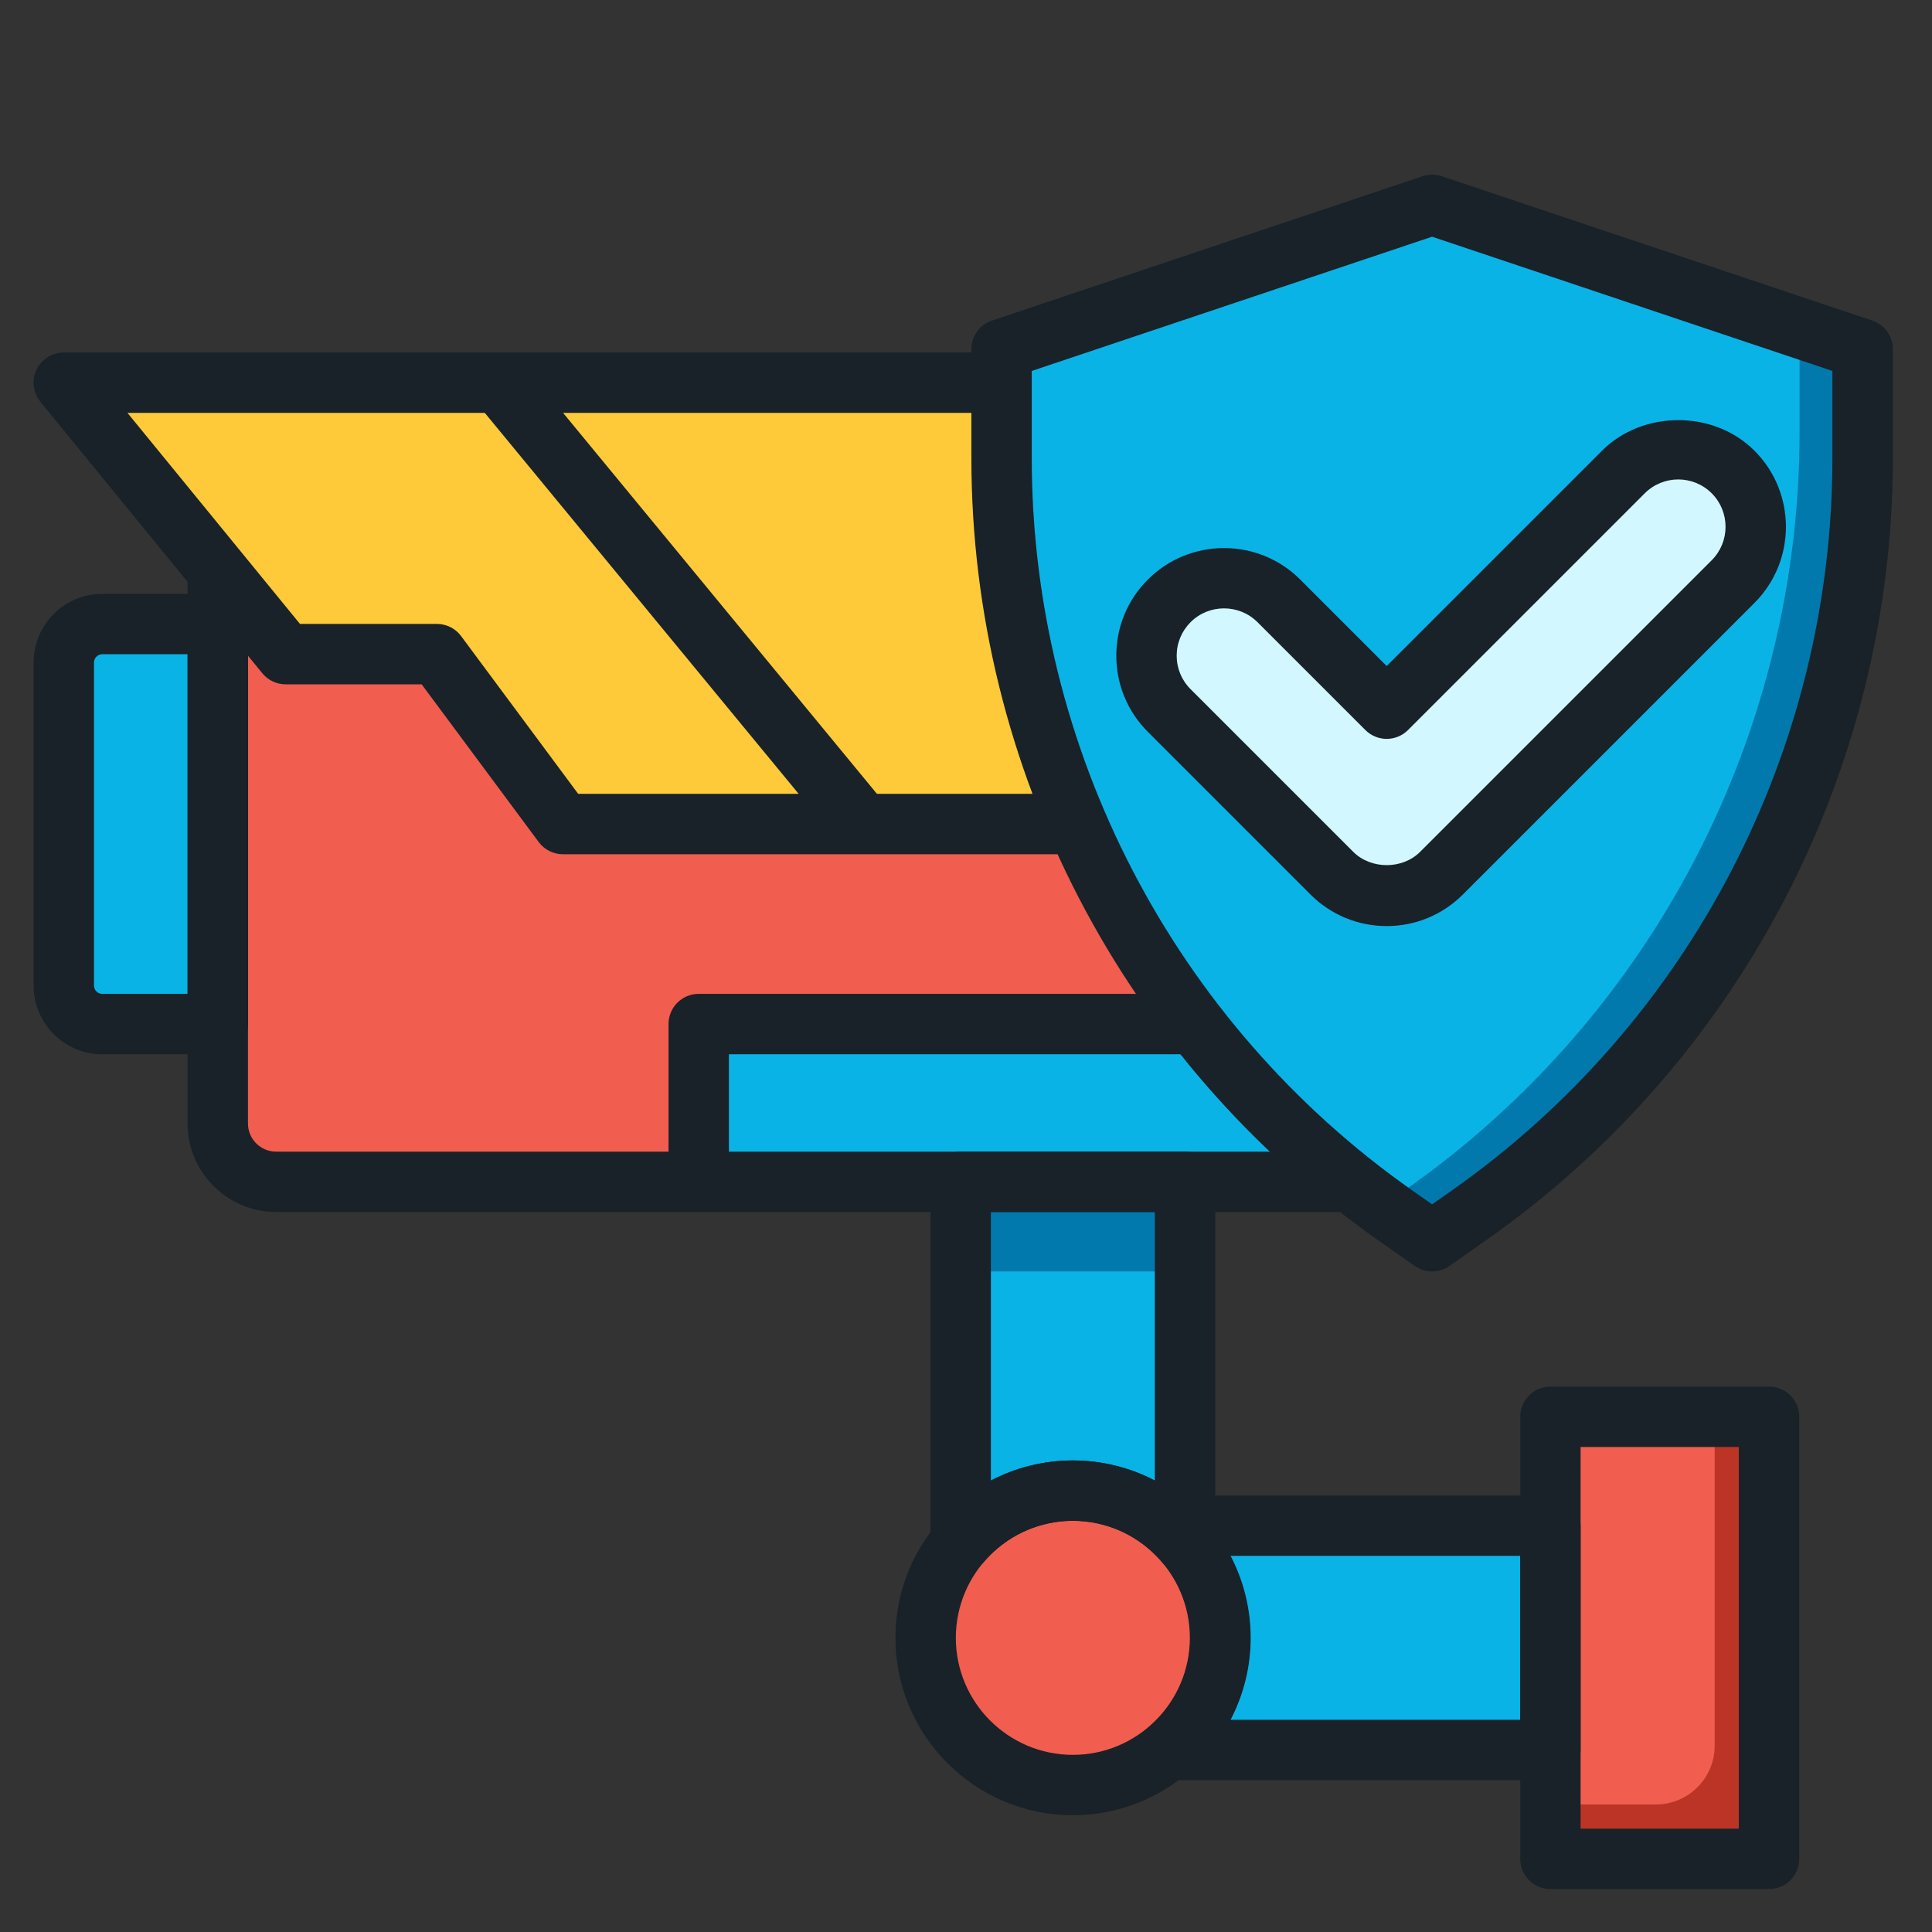 <svg enable-background="new 0 0 64 64" height="512" viewBox="0 0 64 64" width="512" xmlns="http://www.w3.org/2000/svg"><rect x="0" y="0" width="64" height="64" fill="#333333" stroke="none"/><g id="Color"><path d="m35.682 27.297h-17.033l-4.177-5.628h-5.009l-7.351-8.992h31.066z" fill="#feca3a"/><path d="m7.215 19.045v18.171c0 1.067.865 1.933 1.933 1.933h35.588l-1.593-12.72-6.164.869h-18.33l-4.178-5.629h-5.008z" fill="#f15d4f"/><circle cx="35.539" cy="54.255" fill="#f15d4f" r="4.876"/><path d="m40.429 54.255c0 1.49-.67 2.821-1.723 3.716h12.654v-7.431h-12.653c1.052.894 1.722 2.225 1.722 3.715z" fill="#09b3e6"/><path d="m7.215 20.671h-3.828c-.704 0-1.275.571-1.275 1.275v10.701c0 .704.571 1.275 1.275 1.275h3.827v-13.251z" fill="#09b3e6"/><path d="m51.36 46.933h7.242v14.643h-7.242z" fill="#f15d4f"/><path d="m56.801 46.933v10.894c0 1.076-.872 1.949-1.949 1.949h-3.492v1.801h7.242v-14.644z" fill="#bc3426"/><path d="m48.672 40.252-1.232.866-1.232-.866c-8.169-5.742-13.031-15.102-13.031-25.087v-3.597l14.263-4.782 14.262 4.783v3.597c.001 9.985-4.861 19.344-13.03 25.086z" fill="#09b3e6"/><path d="m59.613 10.868v3.441c0 9.985-4.862 19.345-13.031 25.086l-.783.551c.138.1.269.208.409.307l1.232.866 1.232-.866c8.169-5.742 13.031-15.102 13.031-25.087v-3.597z" fill="#0279ad"/><g><path d="m45.935 29.677c-.681 0-1.334-.271-1.816-.752l-5.388-5.388c-1.003-1.003-1.003-2.629 0-3.632 1.003-1.003 2.629-1.003 3.632 0l3.572 3.572 7.842-7.842c1.003-1.003 2.629-1.003 3.632 0 1.003 1.003 1.003 2.629 0 3.632l-9.658 9.658c-.482.481-1.135.752-1.816.752z" fill="#d2f7ff"/></g><path d="m31.824 39.149v11.952c.895-1.053 2.226-1.723 3.716-1.723s2.821.67 3.716 1.723v-11.952z" fill="#09b3e6"/><path d="m39.584 33.923h-16.437v5.226h21.589z" fill="#09b3e6"/><path d="m31.824 39.149h7.431v2.969h-7.431z" fill="#0279ad"/></g><g id="Line"><g><g><g><path d="m44.735 40.149h-35.588c-1.617 0-2.933-1.315-2.933-2.933v-18.171h2v18.172c0 .515.418.933.933.933h35.588z" fill="#182228"/></g></g><g><g><path d="m35.539 60.132c-3.24 0-5.876-2.637-5.876-5.877s2.636-5.876 5.876-5.876 5.877 2.636 5.877 5.876-2.637 5.877-5.877 5.877zm0-9.753c-2.138 0-3.876 1.738-3.876 3.876s1.738 3.877 3.876 3.877 3.877-1.739 3.877-3.877-1.739-3.876-3.877-3.876z" fill="#182228"/></g></g><g><g><path d="m35.682 28.298h-17.033c-.316 0-.614-.149-.803-.404l-3.878-5.225h-4.505c-.3 0-.584-.135-.774-.367l-7.351-8.992c-.244-.299-.295-.712-.129-1.062.165-.349.517-.571.903-.571h31.065v2h-28.955l5.715 6.991h4.535c.316 0 .614.149.803.404l3.878 5.225h16.529z" fill="#182228"/></g></g><g><g><path d="m51.359 58.971h-12.652c-.419 0-.794-.262-.938-.655s-.028-.835.291-1.106c.871-.74 1.37-1.816 1.37-2.954s-.499-2.214-1.37-2.954c-.319-.271-.436-.713-.291-1.106s.52-.655.938-.655h12.652c.553 0 1 .447 1 1v7.432c0 .55-.447.998-1 .998zm-10.595-2h9.596v-5.432h-9.596c.433.829.666 1.758.666 2.716s-.234 1.886-.666 2.716z" fill="#182228"/></g></g><g><g><path d="m7.215 34.924h-3.827c-1.255 0-2.275-1.021-2.275-2.275v-10.702c0-1.255 1.021-2.275 2.275-2.275h3.827c.553 0 1 .447 1 1v13.252c0 .552-.447 1-1 1zm-3.827-13.252c-.151 0-.275.124-.275.275v10.701c0 .151.124.275.275.275h2.827v-11.251z" fill="#182228"/></g></g><g><g><path d="m58.602 62.577h-7.242c-.553 0-1-.447-1-1v-14.644c0-.553.447-1 1-1h7.242c.553 0 1 .447 1 1v14.644c0 .553-.448 1-1 1zm-6.243-2h5.242v-12.644h-5.242z" fill="#182228"/></g></g><g><g><path d="m47.44 42.118c-.201 0-.402-.061-.575-.182l-1.232-.866c-8.425-5.922-13.455-15.605-13.455-25.904v-3.598c0-.43.274-.812.682-.948l14.263-4.782c.207-.068.43-.068.637 0l14.262 4.782c.407.137.682.519.682.948v3.598c0 10.299-5.03 19.982-13.455 25.904l-1.231.866c-.175.121-.376.182-.578.182zm-13.262-29.83v2.878c0 9.648 4.712 18.721 12.605 24.268l.657.462.656-.462c7.894-5.547 12.605-14.619 12.605-24.268v-2.878l-13.261-4.447z" fill="#182228"/></g></g><g><g><g><path d="m45.936 30.677c-.953 0-1.85-.371-2.523-1.045l-5.389-5.389c-.674-.674-1.045-1.57-1.045-2.523s.372-1.849 1.046-2.522c1.392-1.391 3.656-1.39 5.046 0l2.865 2.865 7.135-7.135c1.348-1.347 3.698-1.348 5.046 0 1.392 1.392 1.392 3.654 0 5.046l-9.658 9.658c-.675.674-1.57 1.045-2.523 1.045zm-5.389-10.524c-.401 0-.803.152-1.108.458-.297.297-.46.69-.46 1.109 0 .418.163.813.459 1.108l5.389 5.389c.588.589 1.631.589 2.218 0l9.658-9.658c.611-.611.611-1.606 0-2.218-.612-.612-1.607-.611-2.218 0l-7.842 7.842c-.391.391-1.023.391-1.414 0l-3.572-3.572c-.306-.305-.708-.458-1.11-.458z" fill="#182228"/></g></g></g><g><g><path d="m24.146 39.149h-2v-5.226c0-.553.447-1 1-1h16.438v2h-15.438z" fill="#182228"/></g></g><g><g><path d="m21.537 10.52h2.001v18.936h-2.001z" fill="#182228" transform="matrix(.772 -.636 .636 .772 -7.566 18.879)"/></g></g><g><g><path d="m39.255 52.101c-.288 0-.568-.124-.762-.353-.74-.871-1.816-1.37-2.954-1.37-1.137 0-2.213.499-2.953 1.37-.271.319-.715.437-1.106.291-.394-.145-.655-.52-.655-.938v-11.952c0-.553.447-1 1-1h7.431c.553 0 1 .447 1 1v11.952c0 .419-.262.794-.655.938-.114.043-.231.062-.346.062zm-3.716-3.722c.958 0 1.887.233 2.716.666v-8.896h-5.431v8.896c.829-.433 1.758-.666 2.715-.666z" fill="#182228"/></g></g></g></g></svg>
